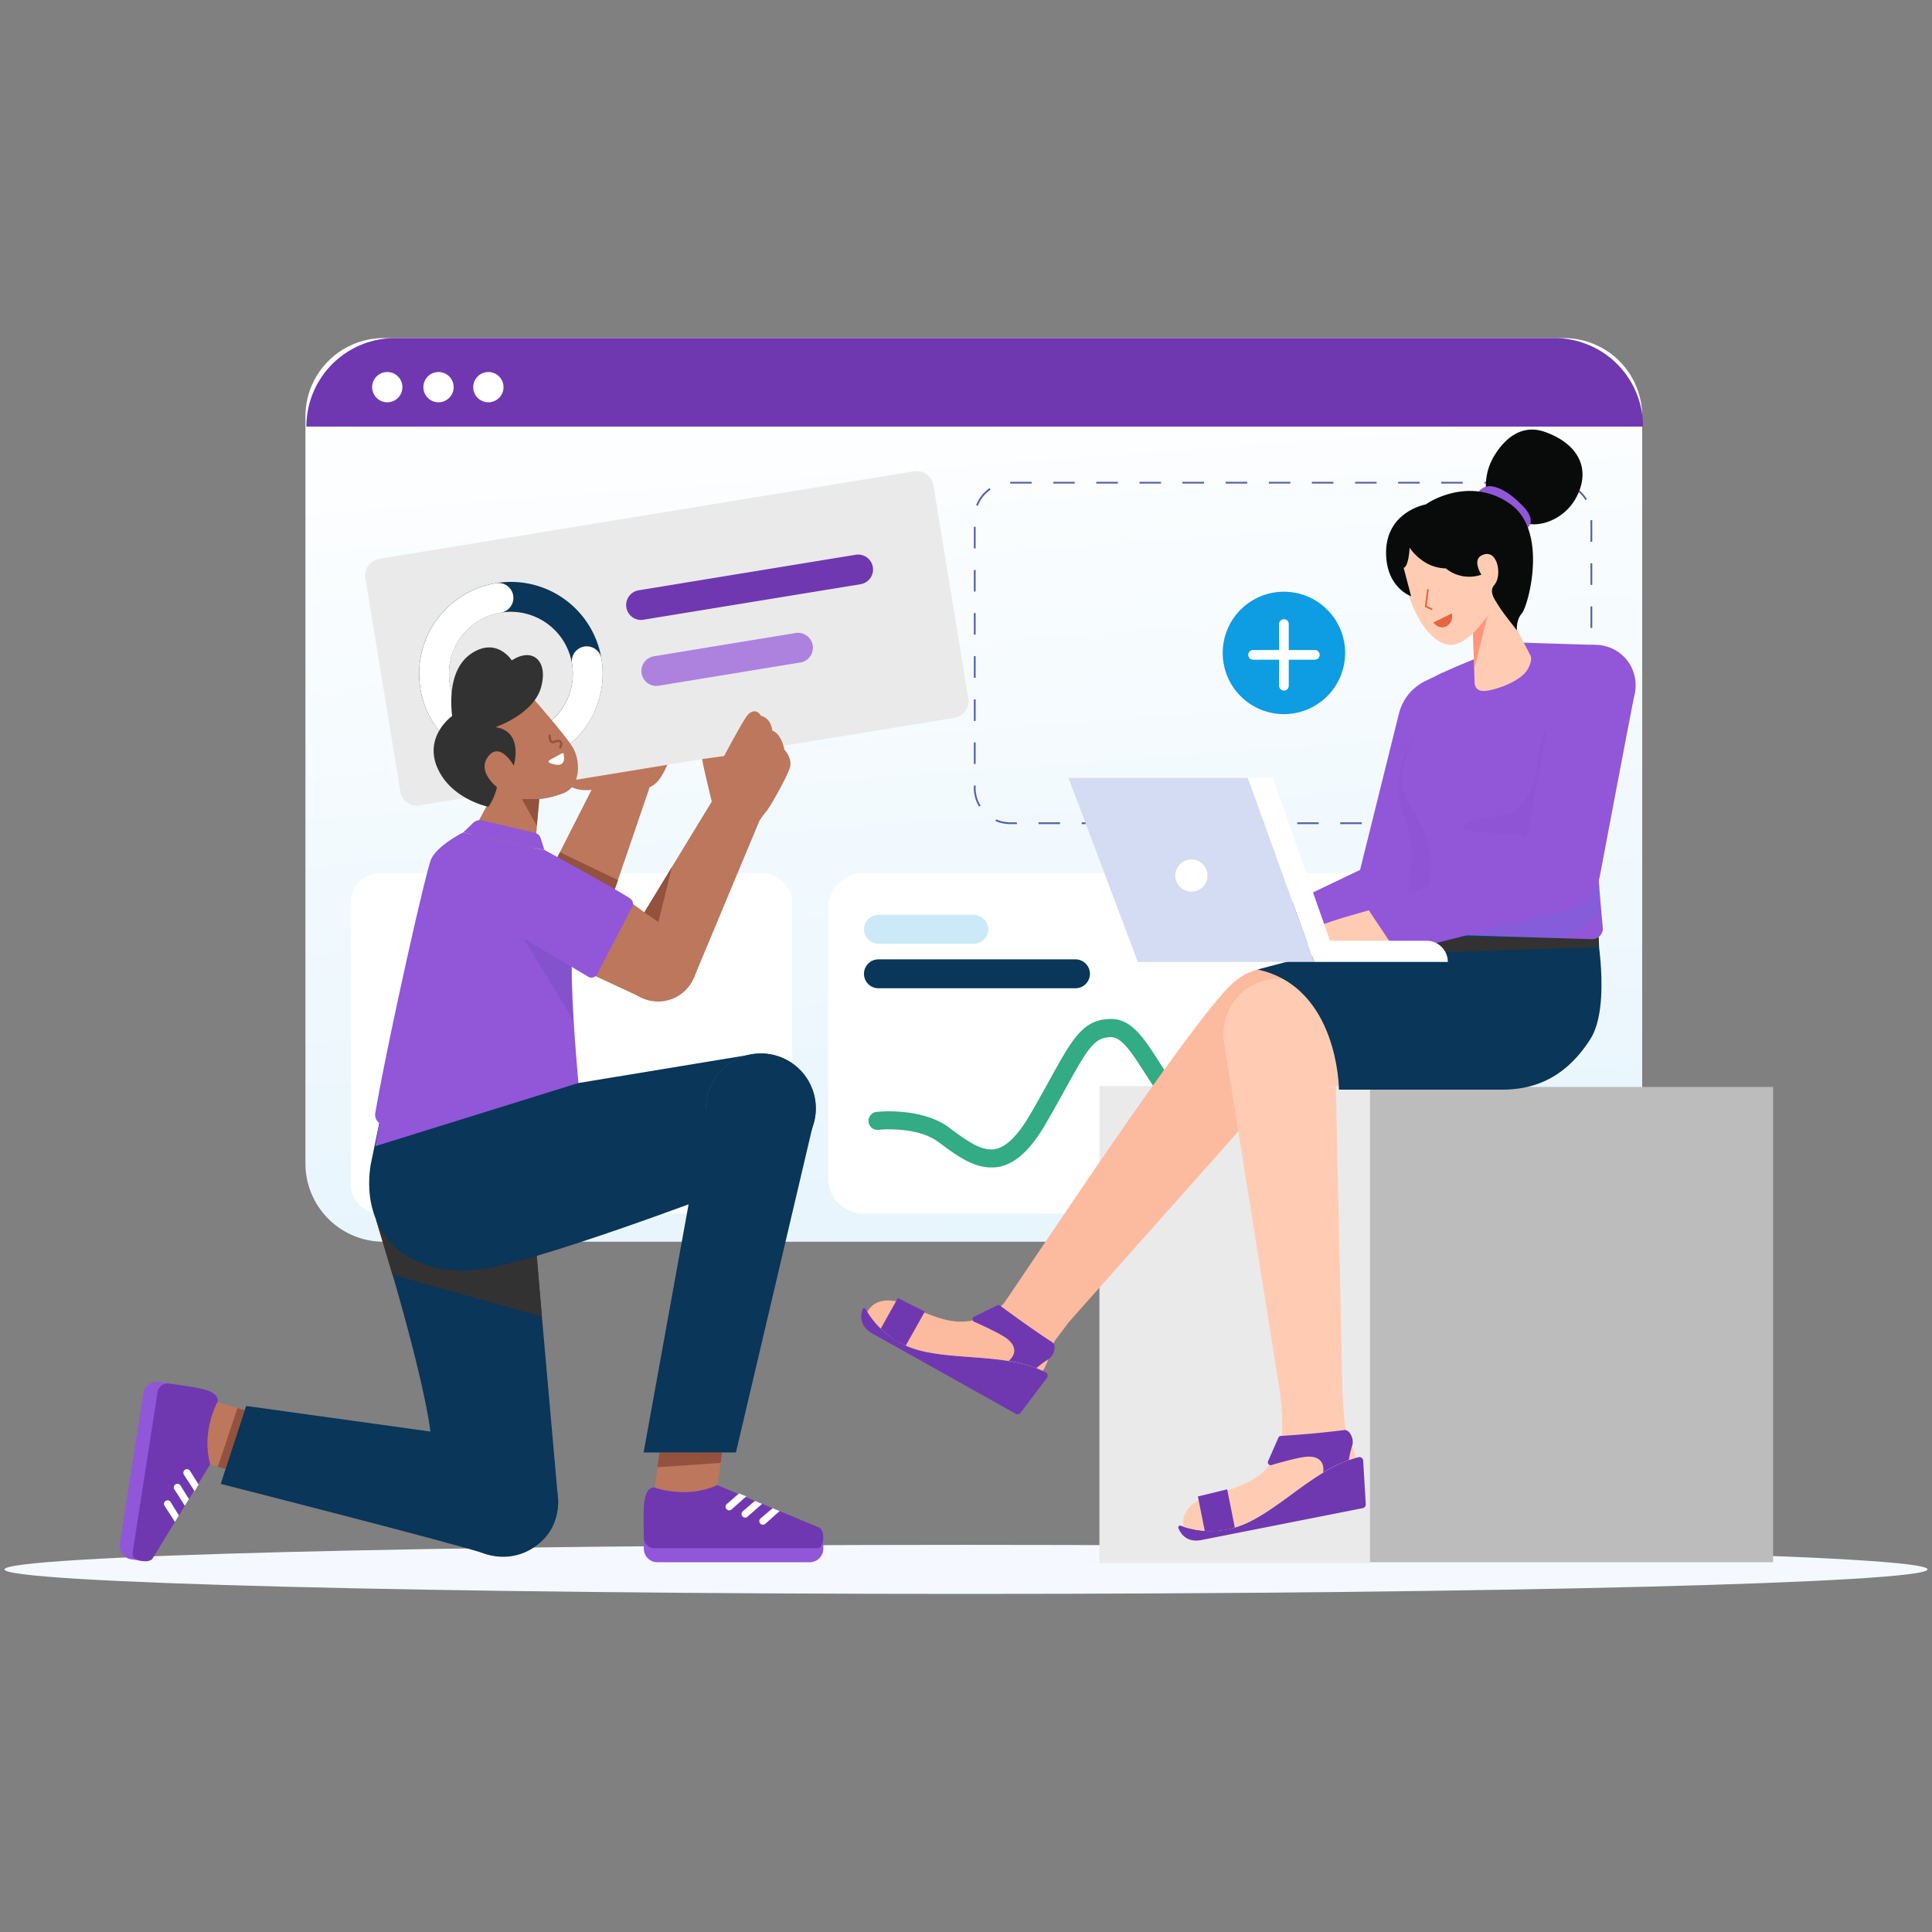 <svg xmlns="http://www.w3.org/2000/svg" xmlns:xlink="http://www.w3.org/1999/xlink" id="Camada_1" data-name="Camada 1" viewBox="0 0 1080 1080"><rect x="0" y="0" width="1080" height="1080" fill="#808080" stroke="none"/><defs><style>.cls-1{fill:url(#Gradiente_sem_nome_2);}.cls-2,.cls-23,.cls-26{fill:#6f38b1;}.cls-3{fill:#5661ae;}.cls-4{fill:#fff;}.cls-5{fill:#33ab84;}.cls-6{fill:#cce9fa;}.cls-16,.cls-7{fill:#093659;}.cls-27,.cls-8{fill:#0e9ce3;}.cls-9{fill:#f5f8ff;}.cls-10{fill:#9256d9;}.cls-11{fill:#bc775c;}.cls-12{fill:#93523e;}.cls-13,.cls-21{fill:#eaeaea;}.cls-14{isolation:isolate;opacity:0.7;}.cls-15{fill:#323232;}.cls-16,.cls-26,.cls-27{opacity:0.1;}.cls-17,.cls-31{fill:none;stroke-linecap:round;}.cls-17{stroke:#93523e;stroke-linejoin:round;stroke-width:1.22px;}.cls-18,.cls-24{fill:#ffccb3;}.cls-19{fill:#ff967c;}.cls-20{fill:#bcbcbc;}.cls-21{stroke:#eaeaea;stroke-miterlimit:10;stroke-width:1.01px;}.cls-22,.cls-25{fill:#fcba9f;}.cls-23,.cls-24,.cls-25{fill-rule:evenodd;}.cls-28{fill:#080b09;}.cls-29{fill:#d4dcf4;}.cls-30{fill:#e56441;}.cls-31{stroke:#e56441;stroke-width:0.96px;}</style><linearGradient id="Gradiente_sem_nome_2" x1="525.75" y1="-1365.76" x2="604.76" y2="-2443.63" gradientTransform="matrix(1, 0, 0, -1, 0, -1178)" gradientUnits="userSpaceOnUse"><stop offset="0" stop-color="#fff"></stop><stop offset="1" stop-color="#cce9fa"></stop></linearGradient></defs><path class="cls-1" d="M874.24,189H214.47a43.72,43.72,0,0,0-43.73,43.72V650.41a43.72,43.72,0,0,0,43.73,43.72H874.24A43.72,43.72,0,0,0,918,650.41V232.68A43.72,43.72,0,0,0,874.24,189Z"></path><path class="cls-2" d="M220.75,189H869a49.47,49.47,0,0,1,49.47,49.47H171.28A49.47,49.47,0,0,1,220.75,189Z"></path><path class="cls-3" d="M869.83,460.68h-.11v-1h.11a19.1,19.1,0,0,0,10.94-3.42l.58.83A20.19,20.19,0,0,1,869.83,460.68Zm-12.16,0h-12v-1h12Zm-24.1,0H821.52v-1h12.05Zm-24.1,0H797.42v-1h12.05Zm-24.1,0h-12v-1h12Zm-24.1,0H749.21v-1h12.06Zm-24.11,0h-12v-1h12Zm-24.1,0H701v-1h12Zm-24.1,0H676.91v-1H689Zm-24.1,0H652.81v-1h12.05Zm-24.1,0h-12v-1h12Zm-24.11,0h-12v-1h12Zm-24.1,0h-12v-1h12Zm-24.1,0h-3.82a20.16,20.16,0,0,1-8.2-1.74l.41-.92a19.18,19.18,0,0,0,7.79,1.65h3.82ZM547.3,450.9a20.24,20.24,0,0,1-2.92-10.47v-1.32h1v1.32a19.18,19.18,0,0,0,2.78,9.95Zm341.51-3.43-.94-.35a19.07,19.07,0,0,0,1.2-6.69v-5h1v5A20.15,20.15,0,0,1,888.81,447.47ZM545.39,427.06h-1V415h1Zm344.69-3.72h-1v-12h1ZM545.39,403h-1v-12h1Zm344.69-3.72h-1V387.19h1ZM545.39,378.86h-1V366.8h1Zm344.69-3.72h-1V363.09h1ZM545.39,354.75h-1V342.7h1ZM890.08,351h-1V339h1ZM545.39,330.65h-1v-12h1Zm344.69-3.71h-1V314.89h1ZM545.39,306.55h-1V294.5h1Zm344.69-3.72h-1V290.78h1ZM546.63,282.78l-.94-.36c.07-.2.15-.4.23-.6a20.26,20.26,0,0,1,4.39-6.57,21.4,21.4,0,0,1,2.89-2.4l.57.84A18.63,18.63,0,0,0,551,276a18.94,18.94,0,0,0-4.17,6.24C546.78,282.4,546.7,282.59,546.63,282.78Zm339.61-3.25a19.73,19.73,0,0,0-2.81-3.57,19.07,19.07,0,0,0-5.9-4l.4-.93a20.27,20.27,0,0,1,9.17,8Zm-20.33-9.2H853.85v-1h12.06Zm-24.11,0h-12v-1h12Zm-24.1,0H805.65v-1H817.7Zm-24.1,0H781.55v-1H793.6Zm-24.1,0h-12v-1h12Zm-24.1,0H733.34v-1H745.4Zm-24.11,0h-12v-1h12Zm-24.1,0H685.14v-1h12.05Zm-24.1,0H661v-1h12.05Zm-24.1,0h-12v-1h12Zm-24.1,0H612.83v-1h12.06Zm-24.11,0h-12v-1h12Zm-24.1,0h-12v-1h12Z"></path><path class="cls-4" d="M787.91,488.08H482.71A19.74,19.74,0,0,0,463,507.82V658.68a19.74,19.74,0,0,0,19.74,19.74h305.2a19.74,19.74,0,0,0,19.74-19.74V507.82A19.74,19.74,0,0,0,787.91,488.08Z"></path><path class="cls-4" d="M426,488.08H212.73a16.69,16.69,0,0,0-16.7,16.7V661.72a16.69,16.69,0,0,0,16.7,16.7H426a16.7,16.7,0,0,0,16.7-16.7V504.78A16.7,16.7,0,0,0,426,488.08Z"></path><path class="cls-5" d="M554,652.61c-10.43,0-20-7.19-29.37-14.18-12-9-32.88-6.93-33.08-6.9a5.05,5.05,0,1,1-1.05-10c1-.11,25-2.49,40.18,8.87,9.28,6.94,18,13.51,25.79,11.91,6.29-1.29,12.74-7.79,19.72-19.87,4.19-7.25,7.67-13.54,10.73-19.08,12.76-23.08,18.58-33.61,34.13-33.76h.17c11.41,0,18.51,11.1,26.74,24,9.43,14.71,20.11,31.39,38.71,33.29,35.68,3.65,60.38-2.1,60.62-2.16a5.05,5.05,0,0,1,2.36,9.83c-1.07.25-26.49,6.22-64,2.38-23.45-2.39-36.06-22.08-46.19-37.9-6.35-9.91-12.35-19.28-18.25-19.28h-.06c-9.29.09-12.65,5.52-25.38,28.54-3.08,5.59-6.59,11.92-10.82,19.26-8.63,14.93-17,22.78-26.45,24.71A22.28,22.28,0,0,1,554,652.61Z"></path><path class="cls-6" d="M544.35,527.57h-53.3a8.08,8.08,0,1,1,0-16.16h53.3a8.08,8.08,0,0,1,0,16.16Z"></path><path class="cls-7" d="M601.2,552.45H491.05a8.08,8.08,0,1,1,0-16.16H601.2a8.08,8.08,0,0,1,0,16.16Z"></path><path class="cls-4" d="M216.48,224.88a8.46,8.46,0,1,0-8.45-8.45A8.46,8.46,0,0,0,216.48,224.88Z"></path><path class="cls-4" d="M245.13,224.88a8.46,8.46,0,1,0-8.45-8.45A8.45,8.45,0,0,0,245.13,224.88Z"></path><path class="cls-4" d="M273,224.88a8.46,8.46,0,1,0-8.45-8.45A8.45,8.45,0,0,0,273,224.88Z"></path><path class="cls-8" d="M717.72,399.2A34.21,34.21,0,1,0,683.51,365,34.2,34.2,0,0,0,717.72,399.2Z"></path><path class="cls-4" d="M720.42,348.84a2.7,2.7,0,1,0-5.4,0v34.49a2.7,2.7,0,1,0,5.4,0Z"></path><path class="cls-4" d="M735,368.78a2.7,2.7,0,0,0,0-5.4H700.47a2.7,2.7,0,0,0,0,5.4Z"></path><path class="cls-9" d="M540,891c296.85,0,537.5-6.14,537.5-13.73S836.85,863.58,540,863.58,2.5,869.73,2.5,877.31,243.15,891,540,891Z"></path><path class="cls-10" d="M94.6,773.44,79.16,872.56l-5.87-.92A7.57,7.57,0,0,1,67,863l13.11-84.16a7.57,7.57,0,0,1,8.64-6.31Z"></path><path class="cls-11" d="M142.83,790.12,118.7,782.9,111,816.53l26.4,8.28Z"></path><path class="cls-12" d="M126.23,821.3l-4.46-1.4,11-32.8,4.07,1.22Z"></path><path class="cls-2" d="M121.76,783.38s-9.45,16.43-4.24,35.18L85,871.66c-2.82,2.07-7.11.84-9.49-.42A2.86,2.86,0,0,1,74.33,870a2.91,2.91,0,0,1-.26-1.72l14-90a5.81,5.81,0,0,1,6.52-4.86c6,.82,15.19,2.14,18.8,3.07C119,777.94,121.91,780,121.76,783.38Z"></path><path class="cls-4" d="M111,829.84l-4.77-7.6a2.07,2.07,0,0,0-.7-.68,2,2,0,0,0-.93-.26,2.08,2.08,0,0,0-1,.2,2,2,0,0,0-.74.63,2.09,2.09,0,0,0-.38,1.12,2.06,2.06,0,0,0,.32,1.13l6,9.24Z"></path><path class="cls-4" d="M105.63,838l-4.72-7.59a1.88,1.88,0,0,0-.7-.67,1.9,1.9,0,0,0-.93-.27,2,2,0,0,0-1,.21,2,2,0,0,0-.74.62,2.05,2.05,0,0,0-.37,1.12,2,2,0,0,0,.31,1.14l5.83,9.15Z"></path><path class="cls-4" d="M100,847.15l-4.64-7.54a2.11,2.11,0,0,0-.69-.67,2.07,2.07,0,0,0-.94-.26,2,2,0,0,0-.94.2,2,2,0,0,0-.74.63,1.93,1.93,0,0,0-.38,1.11,2,2,0,0,0,.32,1.14l5.8,9Z"></path><path class="cls-10" d="M359.9,859.79H460.21v5.94a7.57,7.57,0,0,1-2.22,5.35,7.42,7.42,0,0,1-2.46,1.64,7.53,7.53,0,0,1-2.89.58H367.46a7.56,7.56,0,0,1-7.56-7.57Z"></path><path class="cls-11" d="M369,809.56l-3.42,25,34.4,2.41,4.13-27.36Z"></path><path class="cls-12" d="M403.71,811.92l-.88,5.84-35.33,2.42,1.13-8.26Z"></path><path class="cls-2" d="M365.54,831.42s17.68,6.81,35.41-1.22l57.47,23.92c2.47,2.47,1.92,6.9,1,9.45a3,3,0,0,1-1,1.39,2.81,2.81,0,0,1-1.66.51H365.7a5.79,5.79,0,0,1-5.8-5.68c-.12-6.08-.23-15.34.13-19C360.59,835,362.14,831.8,365.54,831.42Z"></path><path class="cls-4" d="M413.09,834.86l-6.78,5.89a1.83,1.83,0,0,0-.55.79,2,2,0,0,0-.12,1,2,2,0,0,0,2.24,1.74,2,2,0,0,0,1.07-.49l8.22-7.3Z"></path><path class="cls-4" d="M422,839l-6.78,5.83a2.12,2.12,0,0,0-.55.8,2,2,0,0,0,.23,1.86,2,2,0,0,0,1.89.84,2,2,0,0,0,1.07-.49l8.15-7.17Z"></path><path class="cls-4" d="M431.89,843.08l-6.73,5.74a1.94,1.94,0,0,0-.56.79,2,2,0,0,0,.23,1.87,2.11,2.11,0,0,0,.73.63,2.06,2.06,0,0,0,1.17.2,2,2,0,0,0,1.07-.49l8-7.11Z"></path><path class="cls-11" d="M309.87,482.5l20.79-40.93s-12.65,1.65-14.86-6.2,59.81-14.89,59.81-14.89-5,17.37-12.4,19.43l-20.47,59.95Z"></path><path class="cls-12" d="M313,476.4,345.44,492l-2.7,7.9-31.55-19.94Z"></path><path class="cls-13" d="M511,263.45,212,312.38a9.41,9.41,0,0,0-7.76,10.81L223.8,442.43a9.4,9.4,0,0,0,10.8,7.76l298.92-48.93a9.41,9.41,0,0,0,7.77-10.81L521.77,271.22A9.41,9.41,0,0,0,511,263.45Z"></path><path class="cls-2" d="M358.2,346.56A8.35,8.35,0,0,1,356.86,330l121.48-19.89a8.34,8.34,0,1,1,2.7,16.47L359.56,346.45A9,9,0,0,1,358.2,346.56Z"></path><g class="cls-14"><path class="cls-10" d="M366.83,383.44a8.35,8.35,0,0,1-1.34-16.58l79.25-13a8.34,8.34,0,0,1,2.7,16.47l-79.25,13A7.88,7.88,0,0,1,366.83,383.44Z"></path></g><path class="cls-7" d="M285.59,427.91A51.31,51.31,0,1,1,336.9,376.6,51.36,51.36,0,0,1,285.59,427.91Zm0-85.93a34.62,34.62,0,1,0,34.62,34.62A34.66,34.66,0,0,0,285.59,342Z"></path><path class="cls-4" d="M285.61,427.91c-.59,0-1.18,0-1.76,0A51.31,51.31,0,0,1,277.3,326a8.34,8.34,0,1,1,2.7,16.47A34.62,34.62,0,1,0,319.76,371a8.34,8.34,0,0,1,16.47-2.7,51.31,51.31,0,0,1-50.62,59.6Z"></path><path class="cls-7" d="M299.59,698.33,312,838.68c0,30.08-30.69,33.5-40.52,30-13.86-5-148.1-39.18-148.1-39.18l14.22-43.57,103,14.32S237.81,771,210.18,681.69Z"></path><path class="cls-15" d="M219.39,712.61l83.54,23.46-4.7-56.35-88.05,2Z"></path><path class="cls-11" d="M298.38,390.85s16.54,18.78,21.46,26.39,5.1,22.51-5.19,26.31S296,448,280.94,445.18c-11.68-2.18-26.83-21.46-22.35-31.3S283.85,386.16,298.38,390.85Z"></path><path class="cls-11" d="M301.51,443.39l-2.46,31.75-36-7.83,16.09-29.95Z"></path><path class="cls-12" d="M301.51,446.7h-9.78l8.37,14.94"></path><path class="cls-10" d="M259,465.3l5.37-5.2a5.85,5.85,0,0,1,2.49-1.42,5.66,5.66,0,0,1,2.86-.05l29.44,7a4.24,4.24,0,0,1,1.89,1,4.16,4.16,0,0,1,1.15,1.82l2.13,6.71Z"></path><path class="cls-7" d="M212.42,625.81l-5.27,25.53c-5.93,38.93,22,64.69,64.65,57.67,38.11-6.27,151-50,151-50l-4.5-69.26-94.89,15.66S238.1,589.57,212.42,625.81Z"></path><path class="cls-3" d="M425.35,650.29a30.7,30.7,0,1,0-30.7-30.7A30.69,30.69,0,0,0,425.35,650.29Z"></path><path class="cls-7" d="M425.35,650.29a30.7,30.7,0,1,0-30.7-30.7A30.69,30.69,0,0,0,425.35,650.29Z"></path><path class="cls-7" d="M281.3,870.25a30.7,30.7,0,1,0-30.7-30.69A30.69,30.69,0,0,0,281.3,870.25Z"></path><path class="cls-7" d="M454.55,628.46,411.39,811.92h-51.6l34.86-192.33Z"></path><path class="cls-10" d="M323.39,605.38,209.74,640.75l2.68-14.94Z"></path><path class="cls-11" d="M348.89,501.74l11.3,8.22,37.7-61.9s-5-20.27-5.36-23.72l12.27-1.75s9.93-18.73,12.77-22.43,6.1-3.05,7.84,0c0,0,5.45.87,6.32,8.28,0,0,4.8,1.09,6.76,10.67,0,0,4.14,4.36,3.26,9.16S430,451.85,428.24,453.79a47.22,47.22,0,0,0-3.7,5l-36.32,87s-8.87,19-29.67,11.82l-25.78-12C320.93,538,348.89,501.74,348.89,501.74Z"></path><path class="cls-11" d="M367.9,559.87a21.71,21.71,0,1,0-21.71-21.71A21.71,21.71,0,0,0,367.9,559.87Z"></path><path class="cls-15" d="M276.92,406.5s21.24-7.15,25.49-22.13-4.7-22.8-16.32-15.2c0,0-8.28-13.19-22.36-4s-11.4,30.86-11,35.1c0,0-15.87,11.18-8.27,28.84S273,451,273,451A31.51,31.51,0,0,0,277.81,440s-11.49-8.72-4.85-17.22S287.2,428,287.2,428,293,408.74,276.92,406.5Z"></path><path class="cls-10" d="M259,465.3s-14.74,7.33-18.08,15.23c-3.09,7.29-24.56,103.11-31.13,141.69A5.62,5.62,0,0,0,210,625a5.78,5.78,0,0,0,1.47,2.32,5.66,5.66,0,0,0,5.13,1.44l106.77-23.33s-5.22-56.12-3.39-72.59-15.64-57.65-15.64-57.65Z"></path><path class="cls-16" d="M319.62,540.55l-26.92-16,28,46.07Z"></path><path class="cls-12" d="M360.19,510l7.83,5.46,7.59-30.78Z"></path><path class="cls-10" d="M304.36,475.14s42.84,23.42,48.05,27.26a3.49,3.49,0,0,1,1.33,2,3.53,3.53,0,0,1-.3,2.41l-19.68,37.79a3.5,3.5,0,0,1-2.16,1.75,3.37,3.37,0,0,1-1.41.11,3.55,3.55,0,0,1-1.35-.46L278.9,516.36S276.25,476.85,304.36,475.14Z"></path><path class="cls-17" d="M307.27,411.29s-.24,4.63,2.6,3.41c2.67-1.25,4.95-.39,3.28,3.13"></path><path class="cls-4" d="M314.09,421.14c-1.61.87-4.84,2.63-7,3.83a.89.89,0,0,0-.31.3.79.79,0,0,0-.1.42.89.89,0,0,0,.12.42.92.92,0,0,0,.33.29c3,1.28,9.37,3.16,8-4.66a.69.69,0,0,0-.1-.37.75.75,0,0,0-.27-.26.69.69,0,0,0-.37-.08A.66.66,0,0,0,314.09,421.14Z"></path><path class="cls-18" d="M801.28,535.2,725,548.75l15,60.38h48.86S812.11,559.21,801.28,535.2Z"></path><path class="cls-19" d="M752.58,540.49s11.76,3.62,16.61,22.79-.44,45.85-.44,45.85h7.56s27-31.65,7.12-72Z"></path><path class="cls-20" d="M991.18,607.62H615.09V873.3H991.18Z"></path><path class="cls-21" d="M765.34,607.62H615.09V873.3H765.34Z"></path><path class="cls-22" d="M741.4,553.52s-28.93-25.25-52.46-3.79-120.7,168.83-120.7,168.83l29.39,20.33,110.24-124,19.19,30.88Z"></path><path class="cls-23" d="M721.71,835.51c12.12-8.86,24.61-18,37.76-20.93a2.1,2.1,0,0,1,1.73.36,2,2,0,0,1,.58.69,2,2,0,0,1,.25.86l1.44,24.4a2.07,2.07,0,0,1-.43,1.4,2.1,2.1,0,0,1-1.24.77l-90.1,17.81c-6.65,1.31-10.91-1.58-13-6.71a.94.94,0,0,1,0-.55,1,1,0,0,1,.26-.49,1,1,0,0,1,.49-.27,1.06,1.06,0,0,1,.56,0,48.21,48.21,0,0,0,36.4-1.27C704.73,847.92,713.13,841.78,721.71,835.51Z"></path><path class="cls-24" d="M749.36,755.56S751.07,794.07,752,798a44.76,44.76,0,0,0,2.32,6.26c1.54,3.69,3.26,7.79,3.42,10.77-12.51,3.33-24.42,12-36,20.49-8.58,6.27-17,12.41-25.29,16.11a48.3,48.3,0,0,1-34.74,1.86c-1.57-6.66,3-14,14.45-17.35,20.57-6,31.8-9.72,39-26.92,5.1-12.23-3.44-54.77-3.44-54.77Z"></path><path class="cls-23" d="M716,802.7c4-.24,20.11-1.3,35.49-3.31,3-.39,5.66,5.22,4.38,8.79a50.9,50.9,0,0,0-1.86,8,76.73,76.73,0,0,0-14.37,7c.93-6.37-2.95-9.18-8.72-8.89-4.55.22-14.84,3.12-20.15,4.69a1.68,1.68,0,0,1-.89,0,1.54,1.54,0,0,1-.75-.48,1.64,1.64,0,0,1-.38-.81,1.48,1.48,0,0,1,.12-.88l5.77-13.16a1.67,1.67,0,0,1,.55-.66A1.59,1.59,0,0,1,716,802.7Z"></path><path class="cls-23" d="M673.46,855.75c10.47.82,16.8-1.91,16.8-1.91L686,832.54l-16.37,4Z"></path><path class="cls-23" d="M542.21,758.58c15,1.11,30.39,2.26,42.31,8.55a1.93,1.93,0,0,1,.69.58,2,2,0,0,1,.39.81,2,2,0,0,1,0,.9,2,2,0,0,1-.37.82l-14.72,19.51a2.08,2.08,0,0,1-2.68.57l-80.15-44.87c-5.9-3.31-7.28-8.27-5.5-13.5a1,1,0,0,1,.32-.45,1.07,1.07,0,0,1,.52-.2,1.06,1.06,0,0,1,.55.12,1,1,0,0,1,.39.39,48.25,48.25,0,0,0,28.54,22.63C521.23,757,531.6,757.79,542.21,758.58Z"></path><path class="cls-25" d="M615.09,715.64l-25.53,34a46.54,46.54,0,0,0-2.29,6.27c-1.21,3.81-2.56,8.05-4.37,10.42-11.69-5.57-26.4-6.67-40.7-7.74-10.6-.79-21-1.57-29.69-4.13a48.31,48.31,0,0,1-27.66-21.12c3.13-6.08,11.37-8.75,22.25-3.84,19.52,8.81,30.52,13.22,47.13,4.78a28.72,28.72,0,0,0,7.1-5.94l25.79-38Z"></path><path class="cls-23" d="M559.13,729.9c3.24,2.43,16.15,12,29.17,20.49,2.53,1.64.92,7.64-2.37,9.53a50.59,50.59,0,0,0-6.6,4.87,77.37,77.37,0,0,0-15.48-4c4.83-4.24,3.7-8.9-.87-12.42-3.62-2.78-13.33-7.25-18.38-9.49a1.62,1.62,0,0,1-.69-.58,1.7,1.7,0,0,1-.26-.85,1.61,1.61,0,0,1,.9-1.46l12.93-6.27a1.52,1.52,0,0,1,.84-.15A1.58,1.58,0,0,1,559.13,729.9Z"></path><path class="cls-23" d="M492.35,742.7c7.43,7.41,14,9.44,14,9.44L517,733.19l-15.08-7.56Z"></path><path class="cls-18" d="M714.56,608.54a30.7,30.7,0,1,0-30.69-30.69A30.69,30.69,0,0,0,714.56,608.54Z"></path><path class="cls-18" d="M684.25,582.68,715,775l35.43,1.48-4.13-190.11Z"></path><path class="cls-10" d="M806.54,376l-9.61,4.61A27.75,27.75,0,0,0,782,398.94l-21.71,87.34-48.93,23.39,11.15,17.72,92.52-3.28Z"></path><path class="cls-26" d="M792.71,407.46s-16.85,23.67-8.7,46.21,4.83,26.73,2.79,46.7,4.62,15.33,4.62,15.33l23.63-11.15S824.91,410.08,792.71,407.46Z"></path><path class="cls-7" d="M891.83,516.17s9.35,45.71-2.89,64.82c-15.5,24.18-34.45,27.88-48.46,28.14h-92s-.17-57.36-45.46-67.16C703.07,542,852.15,500.45,891.83,516.17Z"></path><path class="cls-15" d="M893.9,529.48l-97.45,3.21,1-6.81,19-2.19h77.27Z"></path><path class="cls-18" d="M767.87,508.06l-17.28,5c-5.35,1.58-15.94,5.36-15.94,5.36l7.75,11,35.14-2.09Z"></path><path class="cls-10" d="M825.63,367.87s-20,7.92-23.06,10.36-6,22.39-11.15,31.86-12.79,27-1.7,43,9.92,28.81,9.92,28.81l-2.36,40.27L889.85,525a5.94,5.94,0,0,0,2.46-.45,5.95,5.95,0,0,0,3.35-3.55,6,6,0,0,0,.31-2.49c-1.06-11.74-2.85-29.28-3.24-48-.51-25.35-.9-110-.9-110l-41.66-1.31C841.78,360.65,825.63,367.87,825.63,367.87Z"></path><path class="cls-10" d="M891.83,405.46A22.48,22.48,0,1,0,869.36,383,22.47,22.47,0,0,0,891.83,405.46Z"></path><path class="cls-27" d="M894.86,509.23s-1.91,7-22.47,15.24c0,0-48.19-1.05-72.14-.55s2.57-5.81,15.94-12.47,77.16-25.17,77.16-25.17Z"></path><path class="cls-26" d="M875.44,395.12s-13.94,12.71-14.76,22.14S858,453,840.05,455.6c-22,3.21-27.7,6.34-17.52,8.8s33.27-1.52,33.27,9c0,7.5,9,13.12,13.49,9S909.71,416,875.44,395.12Z"></path><path class="cls-10" d="M914.07,386.27c-1.89,9-19.87,104.06-19.87,104.06s-2.37,14.22-16.25,17.73l-96.88,24.63L764,507.12l87.86-30.05L869.36,383S916.59,374.24,914.07,386.27Z"></path><path class="cls-18" d="M823.38,350.37l.92,31.18s-.25,5.38,6.28,4.66,19.68-5.61,23.3-11.9,1.34-8.45,1.34-8.45L835.29,327Z"></path><path class="cls-19" d="M823.38,354l8.16-9.68-7.47,29.77Z"></path><path class="cls-28" d="M830.65,273.49a32.33,32.33,0,0,1,3.75-17.14c4.64-8.39,14.28-20,28.93-15s25.35,16.25,19.82,32.14-20.91,21-28.75,19.29S830.65,273.49,830.65,273.49Z"></path><path class="cls-10" d="M825.93,275.7a8.05,8.05,0,0,1,8.43-3.78c5.8,1.07,11.89,5.65,17.08,11.13s5,9.48,2.66,11.91S825.93,275.7,825.93,275.7Z"></path><path class="cls-4" d="M697.5,434.82l37.15,102.91h74.69a11.85,11.85,0,0,0-11.85-11.85h-54l-32.07-91.06Z"></path><path class="cls-29" d="M697.5,434.82H597.29l38.76,102.91h98.6Z"></path><path class="cls-4" d="M666,498.42a9,9,0,1,0-9-9A9,9,0,0,0,666,498.42Z"></path><path class="cls-18" d="M782.82,312s3.09,29.85,17.61,43.44c9.47,8.86,18.16,6.59,31.11-11.15,11.87-16.26,12.91-24.17,12.91-24.17L831.9,291.9S781.34,284.71,782.82,312Z"></path><path class="cls-28" d="M788,306.18s7.14,11.37,20.22,11.55a20.64,20.64,0,0,0,19.91,3.51s-5.21-7.92,0-10.7c8.87-4.71,11.92,11,7.2,16.47-3.22,3.72.18,8.05,2.57,11.92S848,352.39,848,352.39s-.73-5.53,2.77-9.59,14.86-45.57-6.24-60.84-43.32-3.06-47.48,0c0,0-22.18,3.87-22.22,26.93,0,19.72,14,24.41,14,24.41l-4.19-15.92S787.23,317.66,788,306.18Z"></path><path class="cls-30" d="M811.54,342.94a6.15,6.15,0,0,1-3.92,7.5c-3.76,1.23-6.38-2.45-6.38-2.45Z"></path><path class="cls-31" d="M798.2,329.75,797,338.94l3.24,1.57"></path></svg>